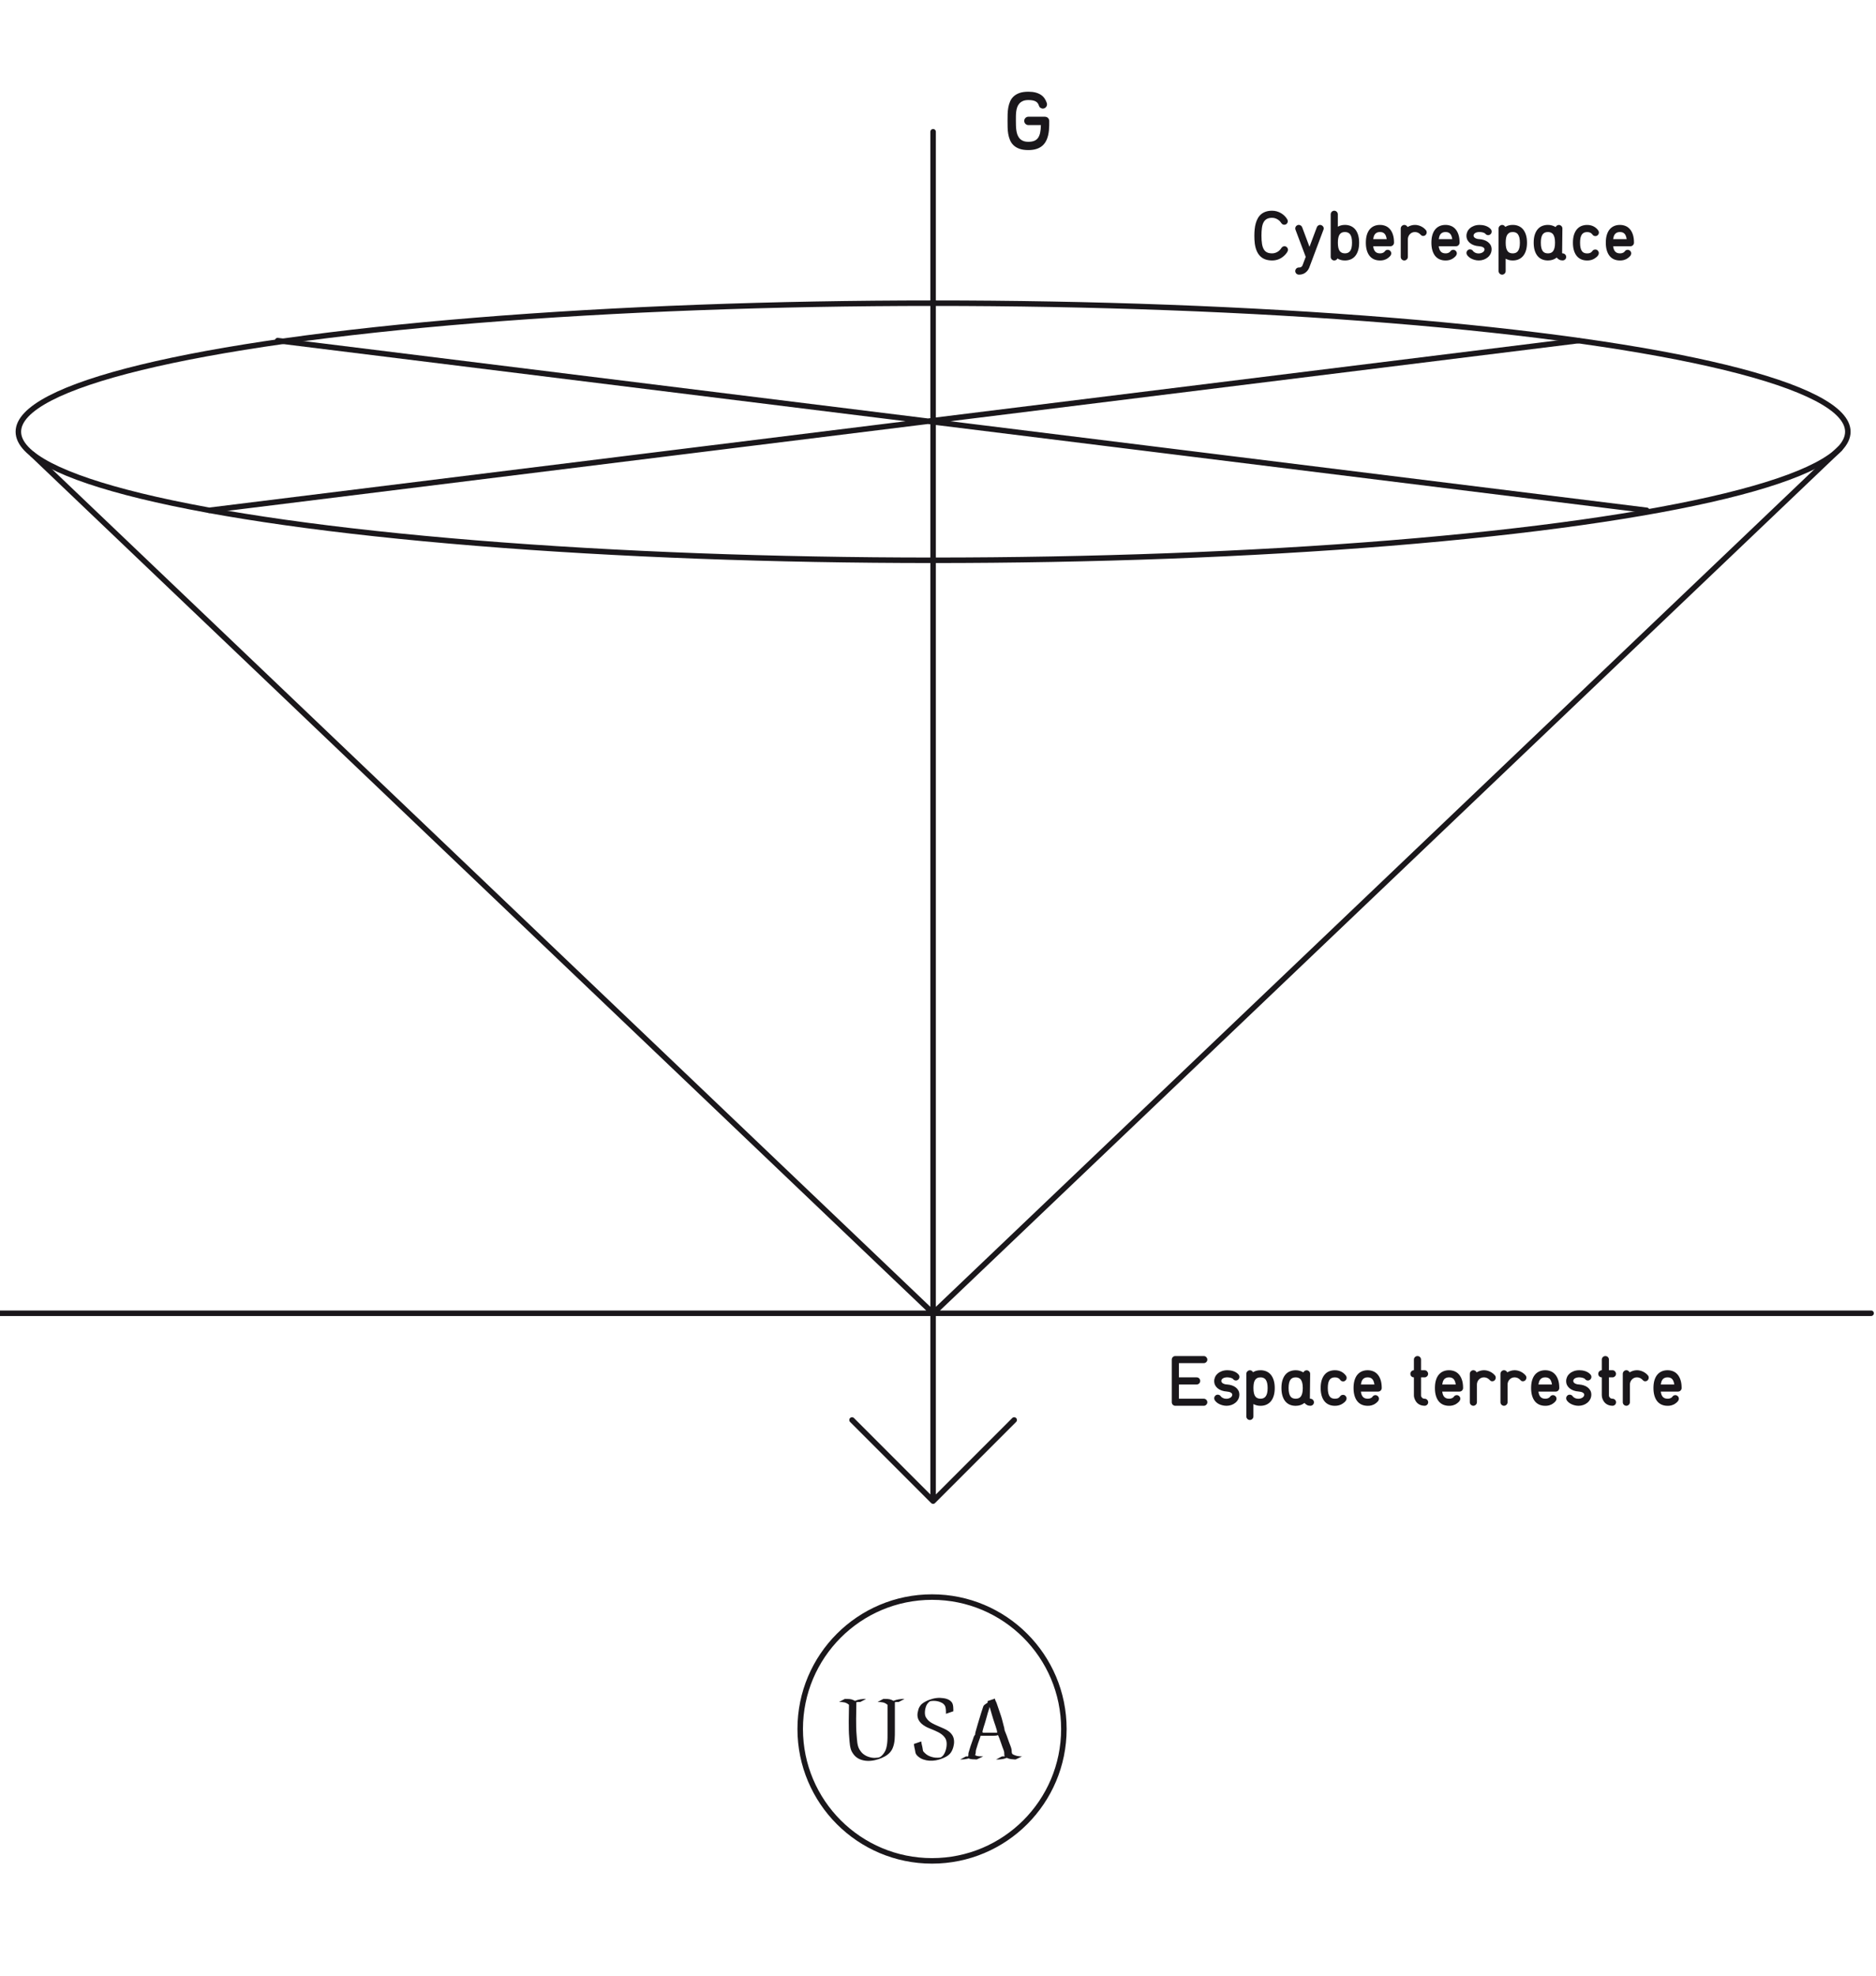 <svg id="Calque_1" xmlns="http://www.w3.org/2000/svg" width="255.5" height="268.973" viewBox="0 0 255.5 268.973"><path d="M174.518 33.76c.044-.068.101-.126.175-.172.073-.047.156-.071.249-.071.068 0 .133.016.192.045.061.03.112.067.152.112s.071.097.095.156.036.116.036.172c0 .062-.016.127-.046.194-.029.066-.066.133-.111.2-.046.067-.094.13-.147.189-.054.059-.101.112-.146.158-.479.477-1.048.714-1.711.714-.326 0-.622-.045-.891-.135-.268-.09-.501-.229-.7-.415-.198-.186-.363-.424-.492-.713-.129-.29-.221-.63-.277-1.021-.024-.183-.042-.367-.049-.55-.008-.184-.012-.368-.012-.55 0-.305.015-.6.045-.884.028-.284.08-.551.151-.802.07-.25.166-.48.285-.69.12-.209.269-.389.448-.539.179-.149.392-.265.637-.348.246-.083.53-.124.854-.124.227 0 .444.03.652.091.208.06.401.145.578.251.178.106.336.232.478.375.143.144.262.298.358.467.046.083.069.165.069.242 0 .072-.014.137-.042.196-.027.06-.063.111-.107.153-.043.043-.095.077-.152.098-.058.021-.115.033-.179.033-.09 0-.163-.017-.219-.051-.057-.034-.107-.079-.152-.133-.044-.055-.088-.113-.13-.173-.043-.061-.091-.119-.147-.175-.143-.127-.298-.228-.466-.301-.168-.073-.349-.109-.541-.109-.293 0-.534.051-.722.156-.188.104-.336.257-.445.462-.108.204-.184.456-.224.757-.04.302-.061.65-.061 1.045 0 .442.024.816.074 1.125.051.308.133.558.248.75.116.193.265.332.449.417s.412.128.68.128c.145 0 .279-.02.407-.061.126-.041.244-.093.351-.159s.203-.142.286-.231c.086-.086.161-.179.22-.279zm4.828-2.827c.013-.041.033-.079.061-.115.028-.036.061-.069.098-.1.038-.031.08-.056.128-.075.047-.02.1-.028.151-.028.056 0 .114.012.173.035.06.023.112.056.16.098s.088.093.119.152c.031.058.047.124.047.195 0 .053-.013.113-.037.178l-1.45 3.866-.489 1.302c-.06.146-.136.277-.229.394-.094.116-.197.215-.313.298-.116.083-.243.146-.382.188-.14.043-.284.065-.434.065h-.061c-.062 0-.125-.013-.186-.04s-.111-.061-.153-.103c-.041-.042-.076-.093-.103-.154s-.039-.122-.039-.184c0-.065.013-.127.037-.187.025-.059.06-.111.103-.156.044-.044.095-.081.154-.107.059-.026.121-.04.187-.04h.061c.127 0 .228-.033.303-.098.075-.065.124-.135.149-.21l.43-1.139-1.391-3.698c-.021-.053-.032-.111-.032-.173 0-.065.013-.128.039-.189.026-.061.062-.112.107-.156.046-.042.098-.078.156-.103.06-.025.12-.037.183-.037.109.003.204.037.284.1.081.064.137.136.168.217l.998 2.668.033-.08.97-2.584zm3.825-.318c.283 0 .543.049.78.15.236.101.443.249.613.449.171.201.304.453.398.756s.144.659.144 1.066c0 .414-.049.772-.146 1.075-.096.304-.229.555-.4.756-.172.2-.378.349-.614.446-.237.097-.496.145-.776.145-.202 0-.385-.023-.548-.068s-.319-.113-.468-.203c-.045.09-.106.158-.186.203s-.163.068-.253.068c-.065 0-.128-.013-.187-.04-.06-.026-.111-.061-.153-.105-.043-.044-.079-.095-.103-.154-.025-.059-.038-.121-.038-.187V29.17c0-.065.013-.127.038-.186.023-.059.058-.112.103-.156.043-.044.094-.08.153-.105.059-.024.121-.037.187-.037.068 0 .13.013.188.037.058.025.109.06.154.105.043.045.081.097.107.154.026.057.04.12.04.188v1.688c.144-.078.292-.138.448-.18.156-.041.328-.063.519-.063zm.695 1.269c-.075-.096-.173-.17-.293-.221-.119-.051-.253-.078-.402-.078-.339 0-.585.118-.735.354-.151.236-.226.602-.226 1.096 0 .268.021.493.061.676.04.184.101.333.182.448.082.114.182.199.301.251.119.053.259.08.418.08.149 0 .283-.025.402-.077.12-.052.223-.134.307-.248.085-.114.148-.262.191-.445.043-.185.065-.413.065-.686 0-.283-.023-.516-.068-.7-.047-.182-.113-.331-.203-.45zm4.747 2.318c.045-.062.099-.11.165-.145.067-.034.144-.051.228-.051.058 0 .115.013.174.037.059.025.109.059.153.103.045.044.081.094.107.151s.041.121.041.189c0 .065-.013.128-.037.188-.024.061-.058.117-.099.166-.04.05-.083.095-.131.135-.047.042-.086.076-.12.104-.112.089-.221.159-.325.208-.104.048-.203.085-.3.112-.097.027-.189.043-.278.049-.09.006-.172.01-.249.01-.302 0-.572-.054-.812-.161-.24-.107-.442-.264-.605-.469s-.287-.458-.375-.758c-.088-.3-.13-.645-.13-1.033 0-.401.045-.753.135-1.055.09-.301.219-.553.387-.755.168-.202.37-.354.606-.457s.501-.154.793-.154c.268 0 .518.047.751.14s.436.238.607.436c.174.197.311.449.41.755.1.307.149.669.149 1.089 0 .068-.015.131-.04.189-.026.057-.061.109-.104.153-.044.045-.095.081-.153.105-.06.024-.121.038-.187.038h-2.355c.019.151.049.288.095.41.045.122.104.223.177.306.073.083.163.146.271.189s.235.065.382.065c.103 0 .19-.009.266-.028.075-.018.137-.042.188-.07.052-.028.095-.058.131-.091s.064-.065.084-.1zm-1.357-2.322c-.071.1-.123.205-.157.317-.034.111-.061.232-.08.358h1.842c-.021-.137-.053-.264-.092-.384s-.093-.223-.163-.31c-.07-.088-.158-.155-.268-.204-.109-.048-.241-.072-.396-.072s-.29.026-.404.078c-.114.051-.206.123-.282.217zm4.445-.979c.094-.053.182-.096.264-.13.081-.034.164-.063.246-.086.081-.023.161-.041.242-.051.081-.011.167-.017.257-.017.146 0 .291.018.434.054.144.036.278.084.406.147.127.063.247.137.359.224.11.086.209.183.293.289.038.041.064.086.081.14.018.053.026.104.026.153 0 .065-.012.127-.037.187-.024.059-.058.112-.098.159-.041.046-.091.083-.15.11-.06.027-.12.04-.186.04-.087 0-.151-.012-.191-.035-.04-.022-.081-.054-.12-.093-.038-.039-.085-.084-.141-.138-.057-.053-.145-.112-.267-.177-.143-.059-.279-.088-.41-.088-.155 0-.294.029-.414.088-.121.059-.221.136-.304.231-.083.095-.146.2-.186.315-.042.116-.062.227-.062.337v2.415c0 .065-.015.128-.04.187-.026.059-.062.11-.108.154-.046.042-.097.079-.153.105-.058.026-.119.04-.188.04-.065 0-.128-.013-.187-.04-.06-.026-.11-.062-.154-.105-.043-.044-.078-.095-.103-.154-.025-.059-.037-.122-.037-.187v-3.871c0-.062.012-.123.037-.183.024-.06.059-.11.103-.153s.095-.08.154-.108c.059-.028.121-.042.187-.042.093 0 .18.025.261.077.081.049.144.118.186.206zm5.841 3.301c.044-.062.098-.11.164-.145.067-.034.145-.051.228-.051.059 0 .116.013.175.037.058.025.108.059.153.103.044.044.081.094.107.151s.041.121.041.189c0 .065-.014.128-.037.188-.025.061-.058.117-.099.166-.041.05-.084.095-.13.135-.048.042-.088.076-.122.104-.111.089-.221.159-.324.208-.104.048-.204.085-.301.112-.096.027-.189.043-.278.049-.09.006-.171.01-.248.01-.302 0-.572-.054-.812-.161-.24-.107-.442-.264-.605-.469s-.287-.458-.375-.758c-.088-.3-.131-.645-.131-1.033 0-.401.046-.753.135-1.055.091-.301.219-.553.387-.755.169-.202.371-.354.607-.457s.501-.154.793-.154c.268 0 .517.047.75.14s.436.238.608.436c.173.197.311.449.41.755.1.307.149.669.149 1.089 0 .068-.015.131-.041.189-.026.057-.061.109-.104.153-.045.045-.095.081-.154.105-.059.024-.121.038-.187.038h-2.355c.019.151.05.288.095.41s.104.223.178.306c.072.083.163.146.271.189.106.043.234.065.381.065.104 0 .191-.009.267-.028.075-.018.137-.042.188-.07s.095-.058.13-.091c.035-.03.065-.065.086-.1zm-1.356-2.322c-.073.1-.125.205-.159.317-.034.111-.061.232-.08.358h1.842c-.021-.137-.052-.264-.091-.384-.04-.12-.094-.223-.163-.31-.07-.088-.159-.155-.268-.204-.109-.048-.242-.072-.396-.072-.155 0-.291.026-.405.078-.114.051-.206.123-.28.217zm6.87-.658c.068.093.103.189.103.289 0 .068-.013.133-.035.193-.023.061-.058.114-.103.159-.046.044-.097.081-.154.107s-.118.04-.184.04c-.155 0-.283-.061-.382-.182-.034-.044-.085-.083-.152-.115-.066-.033-.14-.058-.218-.077-.08-.019-.159-.032-.24-.04-.081-.008-.153-.012-.219-.012-.131.003-.246.019-.344.047-.098.028-.18.065-.245.112s-.114.099-.146.156c-.03.057-.046.116-.046.175 0 .062.019.123.058.182.038.06.095.11.166.151.071.042.155.077.252.103s.203.041.321.044c.224.017.438.057.64.124.202.066.378.158.528.276.15.117.271.256.359.419.088.163.134.348.134.553 0 .224-.048.43-.141.617-.093.188-.22.35-.382.485-.16.135-.346.24-.555.315-.209.075-.431.112-.664.112-.209 0-.414-.029-.614-.088-.202-.058-.383-.138-.541-.236-.157-.098-.283-.209-.381-.333-.099-.124-.147-.248-.147-.373 0-.062.014-.122.037-.18.025-.058.058-.109.099-.153.041-.045.09-.082.149-.107.06-.026.123-.04.191-.04.081 0 .156.017.23.051.073.034.134.087.18.159.01.018.031.045.067.082.036.036.087.074.152.115.065.041.143.076.234.105.092.03.199.044.32.044.115 0 .22-.016.317-.047.098-.031.184-.071.255-.121.072-.049.128-.108.168-.175.041-.067.061-.136.061-.208 0-.113-.066-.209-.198-.29-.133-.081-.319-.129-.562-.145-.251-.016-.481-.061-.69-.138-.209-.076-.388-.176-.54-.298-.15-.122-.267-.268-.35-.434-.081-.167-.122-.35-.122-.552 0-.19.041-.374.121-.551.08-.176.198-.334.354-.471.155-.137.343-.247.565-.329.223-.083.477-.124.759-.124.103 0 .22.008.352.023.132.015.269.045.409.088.14.043.276.104.41.183.137.079.258.182.364.31zm2.975-.607c.282 0 .545.049.783.15.239.101.443.25.614.452.169.202.302.454.396.756.095.302.144.656.144 1.063 0 .382-.044.724-.131 1.024-.087.3-.214.553-.378.758-.165.206-.369.363-.609.474-.242.11-.515.166-.818.166-.192 0-.365-.02-.516-.061s-.302-.1-.454-.177v1.688c0 .068-.014.131-.04.188-.026.058-.062.109-.107.152-.046.042-.097.078-.154.103-.057.025-.118.037-.183.037-.062 0-.125-.013-.186-.04-.06-.026-.112-.061-.153-.103s-.076-.093-.103-.154c-.025-.061-.039-.122-.039-.184V31.1c0-.059.014-.118.038-.178.023-.06.058-.11.103-.153.044-.043.093-.08.149-.108.058-.027.121-.042.19-.042.099 0 .183.021.247.065.065.043.129.11.191.2.277-.178.615-.269 1.016-.269zm.696 1.269c-.079-.1-.176-.174-.293-.223-.118-.05-.252-.075-.402-.075-.192 0-.351.036-.476.108-.125.072-.224.171-.297.299-.074.126-.123.28-.15.456-.028.177-.043.374-.043.588 0 .286.021.522.067.709.046.188.111.335.195.446.085.11.188.188.309.233.12.045.252.067.395.067.141 0 .27-.023.389-.07.119-.047.222-.127.308-.24.087-.114.152-.262.199-.446.048-.184.071-.416.071-.7 0-.252-.022-.476-.065-.672-.046-.195-.114-.355-.207-.48zm4.091-1.269c.202 0 .385.025.551.075.166.05.333.121.498.215.044-.087.104-.156.183-.208.079-.051.166-.077.259-.077.065 0 .126.014.184.04.058.026.109.061.154.105.044.043.081.094.105.153.025.059.037.121.037.187l-.037 3.321c0 .031.01.049.028.056.018.006.031.009.037.009h.005c.068 0 .131.014.188.04s.108.062.152.107c.045.046.082.097.106.154.024.057.038.119.038.183 0 .069-.015.132-.041.191s-.062.11-.107.152c-.046.041-.097.074-.155.098-.059.022-.121.035-.187.035h-.009c-.172 0-.322-.036-.451-.107-.129-.072-.246-.167-.352-.285-.155.134-.334.233-.536.299s-.42.098-.653.098c-.299 0-.567-.052-.807-.156-.24-.104-.443-.258-.609-.461-.167-.204-.294-.456-.385-.758-.09-.302-.135-.649-.135-1.044 0-.42.048-.781.146-1.084.099-.303.233-.554.404-.752.171-.199.376-.347.613-.442.24-.096.498-.144.776-.144zm.7 1.269c-.078-.096-.177-.17-.292-.221-.117-.051-.252-.078-.407-.078-.336 0-.582.117-.736.352-.155.235-.229.601-.229 1.099 0 .286.022.522.069.709.047.188.112.335.196.446.083.11.185.188.305.233.12.045.251.067.396.067.143 0 .273-.022.393-.067.119-.046.222-.124.307-.236.084-.113.149-.26.196-.446.046-.185.069-.42.069-.707 0-.289-.024-.525-.072-.709-.052-.183-.114-.329-.195-.442zm5.355 2.286c.043-.068.099-.119.169-.153.07-.035.151-.051.241-.051.056 0 .112.011.169.035.058.023.11.058.153.103.043.046.077.097.104.154s.041.12.041.188c0 .1-.027.193-.08.281s-.119.166-.198.238c-.08.071-.16.134-.244.187-.085.052-.156.095-.216.126-.248.121-.533.182-.853.182-.299 0-.567-.052-.808-.156-.24-.104-.443-.257-.609-.462-.167-.204-.294-.456-.385-.757-.089-.302-.135-.65-.135-1.045 0-.42.049-.781.146-1.084s.233-.554.404-.752c.171-.199.375-.347.612-.442.238-.095.496-.142.773-.142.333 0 .628.068.886.203.259.135.47.321.635.557.056.083.084.174.084.271 0 .072-.014.137-.042.196-.028.059-.063.11-.107.154-.044.042-.095.078-.152.103s-.113.037-.17.037c-.177 0-.315-.073-.415-.219-.064-.096-.156-.176-.274-.238-.119-.062-.267-.093-.443-.093-.336 0-.582.117-.735.352-.156.235-.23.601-.23 1.099 0 .286.022.522.07.709.046.188.111.336.195.446.083.11.185.188.305.233.12.045.252.067.396.067.149 0 .281-.021.396-.063.114-.045.219-.133.317-.264zm4.422.032c.043-.062.097-.11.165-.145.066-.034.143-.051.226-.051.06 0 .116.013.175.037.058.025.109.059.153.103.045.044.082.094.107.151.026.058.041.121.041.189 0 .065-.013.128-.037.188-.024.061-.058.117-.098.166-.041.05-.084.095-.131.135-.048.042-.087.076-.121.104-.112.089-.221.159-.325.208-.104.048-.204.085-.3.112-.097.027-.19.043-.278.049-.09.006-.171.01-.249.01-.302 0-.572-.054-.812-.161s-.441-.264-.605-.469c-.163-.205-.287-.458-.375-.758-.088-.3-.131-.645-.131-1.033 0-.401.046-.753.136-1.055.09-.301.218-.553.387-.755.168-.202.37-.354.606-.457s.501-.154.793-.154c.268 0 .518.047.75.14.233.093.436.238.609.436.173.197.31.449.409.755.1.307.149.669.149 1.089 0 .068-.014.131-.04.189-.026.057-.061.109-.104.153-.044.045-.095.081-.154.105-.059.024-.121.038-.187.038h-2.355c.019.151.05.288.095.41s.104.223.178.306c.073.083.163.146.271.189s.234.065.382.065c.103 0 .19-.009.266-.028.075-.018.137-.042.188-.07s.095-.058.131-.091c.033-.03.062-.065.085-.1zm-1.357-2.322c-.072.1-.125.205-.159.317-.034.111-.061.232-.08.358h1.842c-.021-.137-.052-.264-.091-.384s-.093-.223-.163-.31c-.07-.088-.158-.155-.268-.204-.109-.048-.241-.072-.396-.072-.154 0-.29.026-.404.078s-.207.123-.281.217zM163.947 184.599c.065 0 .128.012.187.037.059.024.11.06.153.104.043.046.078.097.104.154.025.057.04.12.04.188 0 .062-.013.122-.037.183-.024.06-.059.11-.103.153s-.097.079-.157.105c-.06.025-.122.039-.188.039h-3.386v1.937h2.421c.058 0 .117.012.177.032.06.021.11.055.154.098.042.044.079.096.107.154.027.06.042.126.042.2 0 .072-.015.138-.042.199-.028.061-.064.111-.107.152-.045.042-.095.076-.154.099-.059.023-.118.034-.177.034h-2.421v1.938h3.386c.062 0 .122.012.183.037.061.024.114.059.157.103.043.043.078.095.104.153.025.059.04.121.04.187s-.015.127-.04.187c-.026.059-.061.11-.104.153s-.095.079-.153.105c-.059.025-.121.039-.187.039h-3.876c-.065 0-.128-.014-.187-.039-.06-.026-.11-.062-.154-.105-.042-.044-.077-.095-.103-.153-.024-.06-.037-.121-.037-.187v-5.803c0-.065.013-.128.037-.187.025-.059.06-.111.103-.156.044-.044.095-.08.154-.104.059-.025.121-.037.187-.037h3.877v.001zm4.754 2.536c.068.094.103.19.103.289 0 .069-.013.134-.036.194s-.058.113-.103.158-.097.081-.154.107c-.057.026-.118.04-.183.04-.155 0-.282-.061-.382-.183-.034-.044-.085-.082-.152-.115-.066-.032-.14-.058-.219-.076-.079-.02-.158-.032-.239-.041-.081-.008-.154-.012-.22-.012-.131.004-.245.019-.344.048-.098.028-.179.064-.244.112-.065.046-.114.099-.145.156-.031.057-.048.115-.048.175 0 .062.019.122.058.182s.095.11.166.151.155.076.252.103.204.041.322.045c.224.016.437.057.639.123.202.067.378.159.528.275.151.117.271.257.359.42s.134.349.134.553c0 .223-.047.43-.14.617-.094.188-.221.35-.382.485s-.346.24-.555.314c-.21.075-.431.113-.664.113-.209 0-.415-.03-.615-.089-.202-.06-.383-.138-.539-.235-.159-.099-.285-.209-.383-.334-.098-.124-.146-.248-.146-.373 0-.062.013-.122.037-.181.025-.058.058-.108.099-.152.04-.046.09-.082.149-.108.06-.025.122-.04.19-.04.081 0 .157.018.23.052s.134.086.181.158c.009.019.031.046.066.082.036.035.087.073.152.115.065.04.144.075.235.104s.198.044.32.044c.114 0 .22-.015.317-.046.099-.031.183-.072.255-.121.072-.05.127-.108.168-.176.041-.066.061-.136.061-.208 0-.112-.067-.208-.199-.288-.133-.081-.318-.129-.561-.146-.252-.016-.481-.062-.69-.138s-.389-.176-.54-.299-.268-.268-.35-.434c-.081-.166-.122-.35-.122-.553 0-.188.041-.373.121-.55s.198-.334.354-.471c.154-.137.343-.247.565-.329.222-.082.476-.124.758-.124.104 0 .22.008.352.023.133.015.27.045.409.088.141.044.277.105.411.183.138.083.258.186.364.313zm2.976-.605c.282 0 .544.049.783.149.238.101.443.25.613.452.169.202.302.454.396.756s.143.656.143 1.063c0 .382-.043.724-.13 1.024-.088.3-.214.552-.378.758-.165.205-.369.363-.61.474s-.514.165-.817.165c-.192 0-.365-.02-.516-.061-.151-.04-.302-.1-.454-.177v1.688c0 .068-.015.131-.041.188-.026.058-.062.109-.107.152-.045.042-.096.077-.153.103-.058.024-.118.037-.184.037-.062 0-.124-.014-.185-.04-.06-.026-.112-.061-.153-.103-.042-.042-.076-.093-.103-.153s-.039-.122-.039-.184v-5.808c0-.06.013-.118.038-.178.023-.061.058-.11.103-.153.043-.044.093-.08.149-.108.057-.027.121-.042.189-.042.1 0 .183.021.248.065s.129.11.191.2c.276-.177.615-.267 1.017-.267zm.695 1.268c-.079-.1-.177-.175-.294-.225-.118-.049-.252-.074-.401-.074-.192 0-.352.036-.477.107-.125.072-.223.172-.297.298-.073.128-.122.281-.15.458-.027.176-.042.373-.042.587 0 .286.021.522.067.709.045.188.11.336.195.446s.188.188.309.233c.119.045.251.068.395.068.14 0 .27-.023.389-.07.119-.048.222-.127.308-.241.086-.113.152-.261.199-.445s.07-.417.07-.7c0-.251-.021-.476-.065-.671-.045-.196-.113-.355-.206-.48zm4.091-1.268c.202 0 .386.025.552.075s.333.121.498.215c.043-.087.104-.156.183-.208.078-.052.166-.077.26-.077.064 0 .125.014.183.04s.108.061.153.104.081.095.106.154c.024.059.037.121.037.187l-.037 3.321c0 .03.009.049.027.055.019.007.031.011.037.011h.005c.068 0 .131.013.188.039s.108.062.153.107c.045.046.081.097.106.154.024.058.037.118.037.184 0 .068-.014.132-.04.19-.026.06-.062.11-.107.152-.046.041-.097.074-.156.098-.059.022-.121.035-.187.035h-.009c-.171 0-.322-.036-.451-.108-.129-.071-.245-.166-.352-.284-.154.134-.334.233-.536.299s-.419.098-.652.098c-.299 0-.568-.052-.808-.156-.239-.104-.443-.258-.609-.461-.167-.204-.294-.457-.384-.759-.09-.301-.136-.648-.136-1.044 0-.42.049-.781.146-1.084.099-.304.233-.554.404-.753.172-.199.376-.347.614-.441.24-.096.498-.143.775-.143zm.699 1.268c-.077-.097-.176-.171-.292-.222s-.252-.077-.407-.077c-.336 0-.582.117-.735.353-.155.234-.23.601-.23 1.098 0 .286.023.522.07.709.047.188.111.336.195.446s.186.188.305.233c.12.045.252.068.396.068.143 0 .273-.023.394-.068.119-.046.222-.123.306-.235s.149-.261.196-.446c.046-.185.07-.42.07-.707 0-.289-.025-.525-.073-.709-.05-.184-.114-.331-.195-.443zm5.356 2.285c.043-.068.1-.119.169-.153.07-.035.15-.051.241-.051.056 0 .112.012.17.035.058.022.108.058.152.103.042.045.077.096.104.153.026.057.041.12.041.188 0 .1-.026.192-.079.28-.054.088-.12.167-.199.238-.08.071-.16.134-.245.187-.085.052-.154.094-.215.125-.248.121-.534.183-.854.183-.298 0-.568-.052-.808-.156-.239-.104-.443-.258-.609-.462-.166-.203-.294-.455-.384-.758-.09-.302-.136-.649-.136-1.044 0-.42.049-.781.147-1.085.098-.303.232-.553.404-.752.171-.199.375-.347.613-.441.237-.095.496-.143.772-.143.333 0 .628.067.887.203.258.135.469.321.634.558.056.083.083.174.083.271 0 .071-.015.137-.042.195-.027.06-.063.11-.107.154-.044.043-.095.077-.152.103-.057.024-.114.037-.169.037-.178 0-.314-.073-.414-.219-.065-.097-.157-.176-.276-.238s-.266-.093-.443-.093c-.336 0-.58.117-.736.352-.153.235-.229.602-.229 1.099 0 .286.023.522.07.709.047.188.112.335.195.446.084.11.185.188.306.233.12.045.251.067.395.067.15 0 .282-.021.396-.062.113-.042.221-.131.318-.262zm4.421.033c.044-.062.098-.11.165-.145.066-.035.143-.052.227-.052.06 0 .116.014.175.037.058.025.108.06.153.103.044.045.081.095.107.151.026.058.04.121.04.189 0 .065-.012.128-.037.188-.024.061-.058.116-.098.165-.04.05-.084.095-.131.136s-.087.075-.121.103c-.112.09-.221.159-.325.208-.104.048-.203.085-.3.112s-.189.043-.278.05c-.09.006-.171.009-.249.009-.302 0-.572-.054-.812-.161-.239-.106-.441-.263-.604-.469-.163-.205-.288-.457-.375-.758-.088-.3-.131-.645-.131-1.033 0-.401.045-.752.136-1.054.09-.302.218-.554.386-.756.169-.202.371-.354.607-.456.236-.104.501-.154.793-.154.268 0 .518.047.75.14.233.094.436.239.609.437.173.197.31.449.409.756.099.306.148.669.148 1.089 0 .068-.014.132-.04.188-.026.058-.061.109-.104.153-.043.045-.095.081-.153.105-.06.024-.122.038-.187.038h-2.356c.02.151.05.288.096.41s.104.224.178.306c.073.083.163.146.271.188.107.043.234.065.382.065.103 0 .191-.01.266-.027.074-.019.137-.042.188-.07s.095-.059.131-.091c.034-.031.062-.065.084-.1zm-1.357-2.323c-.071.1-.124.205-.158.317-.034.11-.061.231-.08.358h1.842c-.021-.137-.052-.266-.091-.385s-.093-.223-.163-.311c-.07-.087-.158-.154-.268-.203-.109-.048-.241-.072-.396-.072s-.291.025-.405.077c-.114.053-.207.125-.281.219zm6.983-2.715c0-.068.012-.132.038-.189.026-.057.062-.107.106-.15.043-.043.095-.078.153-.103.059-.025.122-.037.19-.037s.133.012.193.037c.06.024.111.06.153.104.042.046.076.097.101.154.025.057.037.118.037.184v1.45h.481c.068 0 .132.014.191.04.059.026.108.062.15.107.042.046.076.097.103.156.026.059.04.119.04.183 0 .071-.014.136-.04.192-.026.058-.061.109-.104.152-.044.042-.095.077-.151.103-.058.024-.12.037-.188.037h-.481v2.416c0 .06.002.104.006.133.003.03.008.052.017.065.008.015.015.025.025.035.01.01.02.021.032.037.028.041.049.07.061.089.012.018.026.034.044.047s.041.023.069.032c.027.011.073.025.135.048.013.003.045.005.099.005.062 0 .12.011.179.034.058.023.108.057.153.101.044.044.083.095.11.154.028.058.042.122.042.19s-.014.132-.04.191c-.026.059-.061.109-.104.151-.043.041-.095.075-.152.1s-.118.038-.184.038c-.348 0-.647-.095-.899-.282s-.432-.48-.537-.879c-.019-.093-.027-.189-.027-.289V187.5c-.138 0-.252-.046-.344-.138-.093-.092-.137-.208-.137-.348 0-.062.012-.123.037-.183.024-.06.059-.11.103-.154.043-.043.095-.079.153-.107.06-.027.122-.042.188-.042v-1.45zm5.453 5.038c.044-.062.099-.11.165-.145.067-.035.144-.052.228-.052.059 0 .115.014.174.037.058.025.108.06.154.103.043.045.08.095.106.151.027.058.041.121.041.189 0 .065-.013.128-.037.188-.025.061-.058.116-.099.165-.04.05-.084.095-.13.136-.047.041-.088.075-.122.103-.111.09-.221.159-.324.208-.104.048-.204.085-.301.112-.096.027-.189.043-.278.05-.089.006-.171.009-.248.009-.302 0-.572-.054-.812-.161-.239-.106-.441-.263-.604-.469-.163-.205-.288-.457-.375-.758-.088-.3-.13-.645-.13-1.033 0-.401.045-.752.135-1.054s.219-.554.387-.756c.169-.202.371-.354.607-.456.236-.104.5-.154.793-.154.267 0 .517.047.75.14.233.094.436.239.608.437s.31.449.409.756c.1.306.149.669.149 1.089 0 .068-.015.132-.041.188-.026.058-.061.109-.104.153-.044.045-.095.081-.154.105-.059.024-.121.038-.187.038h-2.355c.019.151.05.288.095.41.046.122.104.224.178.306.073.083.163.146.271.188.107.043.235.065.382.065.103 0 .191-.01.266-.027.075-.019.138-.042.188-.07.051-.028.095-.059.131-.091.034-.031.061-.065.084-.1zm-1.358-2.323c-.071.1-.124.205-.158.317-.034.11-.061.231-.079.358h1.842c-.021-.137-.053-.266-.091-.385-.04-.119-.094-.223-.164-.311-.069-.087-.158-.154-.267-.203-.11-.048-.242-.072-.396-.072-.156 0-.291.025-.405.077-.114.053-.207.125-.282.219zm4.445-.979c.094-.053.181-.096.264-.13.081-.034.164-.063.245-.087.081-.022.162-.04.242-.051.082-.01.167-.017.257-.017.146 0 .291.018.434.054.144.036.278.084.406.147.128.062.248.137.359.224.111.086.21.183.294.288.037.041.063.087.08.141.019.053.027.104.027.153 0 .065-.013.128-.038.187-.024.06-.058.112-.098.159-.04.046-.09.082-.149.109s-.121.039-.187.039c-.087 0-.15-.011-.191-.034-.04-.023-.081-.054-.118-.094-.039-.039-.085-.084-.143-.138-.057-.053-.145-.111-.266-.177-.144-.06-.28-.089-.411-.089-.155 0-.294.029-.413.089-.121.059-.221.136-.304.23s-.146.2-.187.315c-.042.115-.062.227-.062.335v2.417c0 .065-.014.127-.04.187-.026.059-.062.11-.107.153s-.097.079-.153.105c-.058.025-.12.039-.188.039-.065 0-.128-.014-.187-.039-.059-.026-.11-.062-.153-.105s-.078-.095-.103-.153c-.024-.06-.037-.121-.037-.187v-3.871c0-.062.013-.123.037-.183s.059-.11.103-.154c.044-.043.095-.079.153-.107.059-.027.121-.042.187-.042.093 0 .181.026.261.077.081.054.143.123.186.21zm4.175 0c.094-.053.181-.096.264-.13.081-.034.164-.063.245-.087.081-.022.162-.04.243-.051.08-.01.166-.017.256-.017.146 0 .291.018.434.054.144.036.278.084.406.147.128.062.248.137.359.224.111.086.21.183.294.288.037.041.063.087.081.141.018.053.026.104.026.153 0 .065-.013.128-.038.187-.024.06-.058.112-.098.159-.04.046-.09.082-.149.109s-.121.039-.187.039c-.087 0-.15-.011-.191-.034-.04-.023-.08-.054-.119-.094-.037-.039-.085-.084-.142-.138-.056-.053-.145-.111-.266-.177-.144-.06-.28-.089-.411-.089-.155 0-.294.029-.413.089-.121.059-.221.136-.304.23s-.146.2-.187.315c-.042.115-.062.227-.062.335v2.417c0 .065-.014.127-.04.187-.026.059-.062.11-.107.153-.046.043-.096.079-.153.105-.058.025-.12.039-.188.039-.065 0-.128-.014-.187-.039-.059-.026-.11-.062-.153-.105s-.078-.095-.103-.153c-.024-.06-.038-.121-.038-.187v-3.871c0-.062.014-.123.038-.183s.059-.11.103-.154c.044-.043.095-.079.153-.107.059-.027.121-.042.187-.042.093 0 .181.026.261.077.081.054.143.123.186.21zm5.841 3.302c.043-.062.098-.11.165-.145.066-.035.143-.052.227-.052.059 0 .116.014.174.037.058.025.109.06.154.103.044.045.081.095.107.151.026.058.04.121.04.189 0 .065-.013.128-.037.188s-.058.116-.098.165c-.041.05-.084.095-.131.136s-.087.075-.121.103c-.112.09-.221.159-.325.208-.104.048-.204.085-.3.112-.097.027-.19.043-.278.05-.089.006-.171.009-.249.009-.302 0-.572-.054-.812-.161-.239-.106-.441-.263-.605-.469-.163-.205-.287-.457-.374-.758-.089-.3-.131-.645-.131-1.033 0-.401.045-.752.136-1.054.09-.302.218-.554.386-.756.169-.202.371-.354.607-.456.236-.104.501-.154.793-.154.268 0 .517.047.75.14.233.094.436.239.608.437s.31.449.409.756c.1.306.149.669.149 1.089 0 .068-.014.132-.04.188-.026.058-.061.109-.104.153-.044.045-.095.081-.154.105-.059.024-.121.038-.187.038h-2.355c.019.151.05.288.095.41s.104.224.178.306c.073.083.163.146.271.188.107.043.234.065.382.065.103 0 .19-.01.266-.027.074-.019.137-.042.188-.07.05-.028.095-.059.13-.091.035-.031.064-.065.086-.1zm-1.357-2.323c-.071.1-.125.205-.159.317-.034.11-.061.231-.079.358h1.842c-.021-.137-.052-.266-.091-.385-.04-.119-.094-.223-.163-.311-.07-.087-.159-.154-.268-.203-.109-.048-.242-.072-.396-.072-.155 0-.291.025-.404.077-.115.053-.209.125-.282.219zm6.871-.658c.068.094.103.19.103.289 0 .069-.013.134-.036.194s-.058.113-.103.158-.097.081-.154.107c-.057.026-.118.04-.183.04-.155 0-.282-.061-.382-.183-.034-.044-.085-.082-.152-.115-.066-.032-.14-.058-.219-.076-.079-.02-.158-.032-.239-.041-.081-.008-.154-.012-.22-.012-.131.004-.245.019-.344.048-.098.028-.179.064-.244.112-.064.046-.114.099-.145.156-.031.057-.048.115-.048.175 0 .062.019.122.058.182s.095.11.166.151.155.076.252.103.204.041.322.045c.224.016.437.057.639.123.202.067.378.159.528.275.151.117.271.257.359.42s.134.349.134.553c0 .223-.047.43-.14.617-.094.188-.221.35-.382.485s-.346.24-.555.314c-.21.075-.431.113-.664.113-.209 0-.415-.03-.615-.089-.202-.06-.383-.138-.539-.235-.159-.099-.285-.209-.383-.334-.098-.124-.146-.248-.146-.373 0-.062.013-.122.037-.181.025-.058.058-.108.099-.152.04-.046.089-.082.149-.108.06-.025.122-.04.19-.04.081 0 .157.018.23.052s.134.086.181.158c.009.019.031.046.066.082.036.035.087.073.152.115.065.04.144.075.235.104s.198.044.32.044c.114 0 .22-.015.317-.046.099-.031.183-.072.255-.121.072-.05.127-.108.168-.176.041-.066.061-.136.061-.208 0-.112-.067-.208-.199-.288-.132-.081-.318-.129-.562-.146-.251-.016-.481-.062-.689-.138-.209-.076-.389-.176-.54-.299s-.268-.268-.35-.434c-.081-.166-.122-.35-.122-.553 0-.188.041-.373.121-.55s.198-.334.354-.471c.154-.137.343-.247.565-.329.222-.082.476-.124.758-.124.104 0 .22.008.352.023.133.015.27.045.409.088.141.044.277.105.411.183.137.083.257.186.364.313zm1.52-2.057c0-.068.013-.132.039-.189.026-.057.062-.107.105-.15s.095-.078.154-.103c.059-.025.122-.037.19-.037s.133.012.193.037c.06.024.111.06.153.104.041.046.076.097.101.154.024.057.037.118.037.184v1.45h.481c.068 0 .132.014.191.04.059.026.108.062.15.107.041.046.076.097.103.156.026.059.04.119.04.183 0 .071-.014.136-.04.192-.026.058-.061.109-.104.152-.044.042-.095.077-.151.103-.058.024-.12.037-.188.037h-.481v2.416c0 .06.002.104.006.133.003.03.008.052.016.065.008.015.017.025.026.035.009.01.02.021.032.037.028.041.049.07.061.089.012.018.026.034.044.047s.04.023.068.032c.028.011.073.025.136.048.012.003.045.005.098.005.062 0 .121.011.179.034.059.023.108.057.154.101.044.044.082.095.11.154.027.058.042.122.042.19s-.015.132-.041.191c-.026.059-.061.109-.104.151-.044.041-.096.075-.152.1-.058.024-.118.038-.184.038-.349 0-.647-.095-.9-.282-.252-.188-.431-.48-.537-.879-.018-.093-.027-.189-.027-.289V187.5c-.137 0-.251-.046-.344-.138-.092-.092-.137-.208-.137-.348 0-.062.013-.123.037-.183.025-.06.06-.11.103-.154.044-.043.095-.079.154-.107.059-.027.121-.042.187-.042v-1.45zm3.787 1.736c.094-.053.181-.096.263-.13.083-.034.165-.063.246-.087.081-.022.162-.04.242-.051.082-.01.167-.017.257-.017.146 0 .291.018.434.054.144.036.279.084.406.147.127.062.248.137.359.224.111.086.211.183.294.288.037.041.063.087.08.141.019.053.026.104.026.153 0 .065-.012.128-.037.187-.024.06-.058.112-.098.159-.04.046-.09.082-.149.109s-.121.039-.187.039c-.087 0-.15-.011-.191-.034-.04-.023-.081-.054-.119-.094-.038-.039-.084-.084-.142-.138-.057-.053-.145-.111-.267-.177-.143-.06-.279-.089-.41-.089-.155 0-.294.029-.413.089-.121.059-.221.136-.304.23s-.145.2-.187.315c-.041.115-.062.227-.062.335v2.417c0 .065-.014.127-.04.187-.026.059-.062.11-.107.153s-.097.079-.154.105c-.057.025-.119.039-.188.039-.065 0-.128-.014-.186-.039-.06-.026-.111-.062-.154-.105s-.078-.095-.103-.153c-.024-.06-.037-.121-.037-.187v-3.871c0-.062.013-.123.037-.183s.059-.11.103-.154c.044-.043.095-.079.154-.107.058-.027.12-.042.186-.042.093 0 .181.026.261.077.082.054.144.123.187.21zm5.841 3.302c.043-.062.098-.11.164-.145.067-.035.144-.052.228-.052.059 0 .116.014.174.037.059.025.109.06.154.103.044.045.081.095.107.151.026.058.04.121.04.189 0 .065-.013.128-.037.188-.025.061-.058.116-.098.165-.041.05-.084.095-.131.136s-.087.075-.121.103c-.112.09-.221.159-.325.208-.104.048-.204.085-.3.112-.097.027-.189.043-.278.05-.089.006-.172.009-.249.009-.302 0-.572-.054-.812-.161-.24-.106-.441-.263-.605-.469-.163-.205-.287-.457-.374-.758-.088-.3-.131-.645-.131-1.033 0-.401.045-.752.135-1.054.091-.302.22-.554.388-.756s.37-.354.606-.456c.236-.104.501-.154.793-.154.268 0 .518.047.751.14.233.094.436.239.607.437.173.197.31.449.409.756.1.306.149.669.149 1.089 0 .068-.014.132-.04.188-.026.058-.062.109-.104.153-.044.045-.095.081-.154.105-.059.024-.12.038-.186.038h-2.355c.018.151.049.288.094.41.046.122.105.224.178.306.074.083.164.146.271.188.107.043.235.065.381.065.104 0 .191-.01.267-.027.074-.019.137-.042.188-.07s.095-.059.131-.091c.035-.031.063-.065.085-.1zm-1.358-2.323c-.071.1-.124.205-.158.317-.034.11-.061.231-.08.358h1.842c-.021-.137-.052-.266-.092-.385-.039-.119-.092-.223-.163-.311-.069-.087-.157-.154-.268-.203-.108-.048-.241-.072-.396-.072-.154 0-.29.025-.404.077-.114.053-.206.125-.281.219zM120.314 231.268c.191 0 .384.004.576.014.191.011.377.054.559.134.033.015.071.033.112.053.042.021.081.043.119.066.245-.099.493-.168.745-.207s.51-.06.774-.06c-.132.072-.265.143-.399.212-.134.07-.266.14-.397.206h-.247c-.08 0-.163.006-.245.017 0 .004-.004.01-.012.017l-.017.012-.006.006v3.818c0 .202-.001.41-.003.618-.001.209-.011.416-.029.625-.017.206-.047.412-.092.615s-.11.401-.192.593c-.071.162-.159.309-.263.438-.103.13-.218.247-.344.353-.125.105-.262.2-.409.283-.146.082-.299.157-.458.226-.29.124-.601.224-.932.299-.332.075-.663.108-.994.1s-.652-.07-.96-.184c-.309-.113-.582-.296-.819-.548-.056-.064-.109-.131-.157-.198-.049-.068-.096-.139-.141-.209-.087-.132-.154-.281-.204-.449-.048-.167-.087-.34-.116-.516-.027-.177-.048-.354-.059-.529-.012-.174-.024-.337-.039-.487-.035-.373-.055-.748-.062-1.124-.008-.377-.011-.753-.009-1.129.002-.377.007-.753.017-1.13.01-.377.015-.752.015-1.13-.105-.091-.21-.162-.313-.214-.103-.053-.211-.092-.322-.115-.112-.024-.227-.041-.345-.047-.119-.005-.244-.008-.376-.008l.797-.418c.192 0 .385.004.576.015.191.01.378.054.559.133.034.016.071.033.112.054.042.021.082.044.12.07.248-.102.497-.172.748-.212.251-.039.51-.059.777-.059-.132.071-.265.142-.398.211-.134.071-.266.14-.398.206h-.246s-.163.006-.246.017l-.005.007c0 .007-.004.011-.012.011-.004.004-.01.006-.017.006l-.006.012c0 .373-.004.748-.014 1.123-.01.376-.016.754-.018 1.127-.001.374.001.75.009 1.127.007.377.028.751.062 1.123.015.15.029.312.04.483.012.171.03.344.054.517.024.172.061.341.11.503.048.162.117.311.203.445.057.082.108.156.153.221.046.063.094.124.145.177.051.055.106.108.167.159s.132.103.216.155c.143.095.292.169.449.227.156.056.317.1.483.13.166.029.315.043.449.04.134-.005.281-.016.444-.035.093-.011.183-.041.268-.09s.164-.106.235-.172c.072-.065.138-.138.197-.215.061-.077.115-.153.164-.229.117-.172.205-.371.262-.596.059-.224.099-.454.124-.69.024-.238.038-.476.041-.713.001-.236.003-.454.003-.655v-3.829c-.105-.091-.21-.162-.314-.214-.102-.053-.21-.092-.322-.115-.112-.024-.226-.041-.344-.047-.119-.005-.244-.008-.376-.008l.793-.423zm5.156 5.795c.014.173.044.343.091.508.044.167.078.335.101.508.008.061.018.125.032.195.013.07.041.129.082.178.124.14.252.262.384.364.132.104.286.191.463.262.173.068.353.12.538.156.188.036.375.05.563.042.052 0 .104-.003.157-.008.053-.007.106-.013.158-.021l.091-.017c.03-.015.058-.032.082-.05.024-.019.049-.038.075-.057.083-.063.156-.14.218-.229.062-.088.117-.181.163-.279.048-.098.088-.199.119-.305.032-.105.06-.209.082-.311.03-.143.05-.293.06-.449.011-.156.003-.308-.021-.455-.033-.206-.105-.389-.217-.548-.111-.157-.244-.298-.404-.423-.157-.124-.332-.233-.521-.33-.19-.096-.385-.185-.582-.268s-.392-.163-.582-.24c-.189-.076-.362-.157-.517-.24-.226-.124-.42-.261-.584-.409-.164-.148-.292-.313-.384-.494s-.146-.379-.161-.59c-.015-.213.015-.447.091-.704.023-.078.04-.14.05-.184.012-.044.024-.083.041-.118.015-.036.032-.074.053-.112.021-.04.052-.094.094-.162.085-.146.201-.273.347-.381.144-.107.291-.199.438-.273.149-.08.307-.15.469-.212.161-.062.327-.114.497-.158s.34-.076.514-.097.344-.026.514-.019c.136.007.275.02.422.039.144.019.285.049.42.09.135.042.264.099.387.173.121.072.229.167.318.279.061.075.107.164.139.268.033.104.055.213.068.327.014.115.02.229.02.342v.305l-1.004.345v-.273c0-.1-.004-.2-.013-.299-.007-.1-.021-.197-.042-.291-.02-.095-.053-.18-.098-.254-.088-.147-.213-.269-.375-.362-.165-.094-.344-.164-.537-.212-.194-.046-.389-.071-.582-.073s-.365.016-.512.054c-.082.045-.155.101-.219.166-.064.066-.123.138-.176.213-.067.098-.126.218-.175.361-.048.142-.085.291-.11.442-.024.153-.033.305-.029.455.006.15.03.284.071.401.034.09.077.175.133.254.055.08.114.156.178.232.177.191.387.353.631.482.246.13.499.251.764.363.264.113.524.227.784.34.261.112.493.247.7.403s.375.345.506.564c.131.221.199.493.207.816.004.124-.006.252-.026.384s-.048.259-.081.379c-.047.163-.105.322-.182.478-.076.156-.17.296-.283.421-.15.161-.323.293-.516.397-.195.104-.394.193-.597.268-.248.099-.517.173-.804.225-.289.05-.577.067-.865.05-.287-.017-.566-.073-.835-.167-.269-.094-.511-.235-.726-.424-.045-.041-.082-.076-.109-.107-.029-.029-.058-.062-.085-.097-.029-.033-.051-.063-.065-.09-.05-.09-.082-.188-.1-.291-.017-.104-.034-.204-.053-.302-.03-.132-.061-.265-.088-.398-.029-.134-.048-.269-.06-.403l1.005-.343zm10.036-5.834c0 .056.008.108.025.158.016.049.037.098.062.147.023.048.049.096.072.144.025.046.047.097.064.148.098.287.197.571.293.855.096.285.191.57.291.855.041.113.082.241.121.385.041.143.078.289.115.438.039.148.074.294.111.438.035.143.07.273.104.39.018.061.029.12.031.181s.014.123.031.187c.041.12.088.241.143.361s.104.242.145.367c.053.143.105.288.154.436.053.146.105.293.156.44.061.168.127.341.197.514.072.172.123.351.154.531.008.045.01.092.01.141s.004.098.006.144c.004.048.012.094.023.141s.031.09.062.128c.029.033.074.065.135.096s.125.058.189.082c.066.024.131.045.193.064.061.019.109.032.143.04.109.022.219.037.328.046.107.007.217.016.326.021l-.887.413c-.191-.008-.391-.024-.6-.051s-.404-.085-.584-.175c-.17.072-.35.124-.537.159-.189.033-.363.053-.521.062-.07.004-.139.004-.209 0-.066-.004-.135-.002-.201.006.131-.067.262-.138.396-.207.135-.068.266-.139.4-.211.062-.008.125-.011.186-.009s.121.003.186.003l.016-.017c-.02-.037-.037-.078-.045-.125-.006-.045-.012-.091-.014-.138s-.002-.093-.002-.139-.002-.088-.006-.131c-.02-.12-.053-.237-.1-.353-.047-.114-.092-.23-.133-.348-.068-.203-.137-.403-.207-.599-.068-.196-.139-.393-.211-.593-.031-.076-.061-.151-.094-.227-.031-.075-.064-.15-.098-.226-.068.026-.133.045-.193.056-.061.012-.125.019-.191.022-.068.004-.145.007-.23.007h-.307c-.23.003-.459.004-.686.003-.229-.003-.455-.003-.682-.003h-.086l-.061.225c-.107.283-.205.565-.299.847-.095.282-.183.57-.266.865-.016.056-.025.114-.027.174-.005.061-.01.122-.012.184-.005.062-.014.123-.026.181-.013.06-.039.112-.076.161l.022-.011c.079.06.163.102.254.124s.183.037.277.043c.094.006.189.009.285.009s.189.005.279.016l-.887.414c-.094-.013-.188-.018-.279-.018s-.184-.003-.277-.009c-.092-.005-.182-.017-.271-.034-.088-.017-.174-.046-.256-.087-.042.011-.082.021-.121.031-.04.009-.074.018-.105.025-.158.038-.314.062-.469.073s-.311.018-.469.018l.796-.419c.048 0 .097.002.144.003.047.002.096.001.145-.003.025-.083.037-.169.034-.262-.005-.092.007-.182.032-.268.167-.584.358-1.167.576-1.751.023-.061.043-.12.06-.181s.036-.119.057-.176.046-.109.077-.164c.029-.052.068-.103.112-.151h.012c.003-.042.005-.083.003-.125-.003-.042.004-.083.014-.124.023-.094.059-.228.108-.398s.103-.359.161-.564.121-.415.186-.63c.066-.215.127-.413.182-.596s.102-.338.141-.467c.039-.128.066-.206.076-.236.057-.166.102-.3.133-.401.033-.102.061-.185.082-.252.021-.065.045-.116.068-.155.021-.037.057-.074.102-.109.047-.035.104-.078.176-.127.07-.05.168-.115.287-.198-.021-.06-.033-.124-.033-.192l1.009-.342zm-1.068 4.641c.23 0 .459.001.688.003.227.002.455.001.68-.003h.006c-.01-.049-.018-.098-.02-.146 0-.049-.008-.1-.02-.153-.053-.188-.109-.373-.168-.556-.061-.183-.123-.366-.188-.551-.053-.15-.107-.315-.16-.494-.055-.179-.107-.359-.162-.542-.051-.182-.105-.365-.158-.548-.053-.182-.104-.356-.152-.521-.014.052-.029.107-.045.163-.016.057-.031.111-.049.164-.055.147-.105.308-.154.483s-.098.354-.148.533c-.051.181-.102.359-.15.537s-.098.339-.146.486c-.045.135-.09.271-.133.409s-.082.277-.115.421c-.012.041-.021.086-.031.135-.01.05-.004.095.014.137.012.022.031.036.062.039.029.005.059.006.084.006.08.008.16.01.238.006.074-.006.152-.008.227-.008z" fill="#1A171B"/><circle fill="none" stroke="#1A171B" stroke-width=".75" stroke-miterlimit="10" cx="126.938" cy="235.363" r="17.955"/><ellipse fill="none" stroke="#1A171B" stroke-width=".75" stroke-linecap="round" stroke-miterlimit="10" cx="127.083" cy="58.771" rx="124.582" ry="17.5"/><path fill="none" stroke="#1A171B" stroke-width=".75" stroke-linecap="round" stroke-miterlimit="10" d="M127.083 17.938v185.836m0-25.002L4.425 61.852m122.658 116.92L250.589 61.076M-.667 178.772h255.5m-127.75 25.572l-11.041-11.042m11.041 11.042l11.042-11.042M28.497 69.47l186.461-23.103m9.315 23.103L37.812 46.367"/><path fill="#1A171B" d="M142.58 14.058c.011.051.016.101.016.148 0 .084-.016.161-.049.233-.032.071-.075.131-.127.18-.05.05-.111.089-.18.118-.07.029-.141.043-.215.043-.062 0-.121-.011-.18-.033s-.112-.051-.161-.087c-.05-.036-.091-.08-.124-.131-.032-.051-.056-.106-.071-.165-.044-.135-.103-.249-.178-.342-.075-.094-.168-.169-.279-.227-.111-.058-.247-.102-.408-.132-.16-.029-.349-.044-.563-.044-.3 0-.549.044-.747.132-.199.088-.362.204-.49.351-.128.146-.225.315-.29.506-.066.192-.111.392-.135.6-.024.208-.036.417-.038.626s-.003.406-.003.588c0 .212.003.431.009.657.005.227.022.445.053.657.028.211.078.413.146.603.07.189.166.355.291.498.123.143.285.255.481.339.197.084.438.126.723.126.313 0 .576-.042.789-.126.211-.084.383-.215.514-.394.132-.178.229-.413.293-.701.063-.288.1-.639.106-1.051h-1.702c-.076 0-.15-.016-.219-.047s-.131-.072-.182-.123c-.051-.051-.092-.111-.122-.181-.032-.069-.047-.142-.047-.219 0-.08.015-.154.047-.222.031-.067.072-.127.122-.181.052-.053.112-.094.182-.124.068-.029.143-.043.219-.043h2.271v.006c.074 0 .146.014.218.044.07.029.131.069.18.12.049.051.09.112.12.181.03.069.047.143.047.219 0 .208-.001.419-.003.635-.002.216-.014.431-.036.646-.047.471-.141.876-.281 1.216s-.329.618-.563.835c-.235.217-.518.377-.843.482-.328.104-.697.156-1.109.156-.485 0-.893-.059-1.222-.178-.328-.119-.597-.28-.807-.482-.21-.203-.37-.438-.481-.707-.112-.268-.191-.55-.241-.846-.05-.295-.076-.598-.082-.906-.006-.308-.009-.605-.009-.89 0-.281.004-.574.011-.878.008-.305.037-.602.088-.893.052-.29.132-.566.244-.829.111-.263.272-.494.484-.693.211-.198.479-.355.805-.471.325-.114.729-.172 1.21-.172.375 0 .706.039.99.115.284.077.529.184.731.323.203.139.368.306.495.5.128.197.228.408.302.635z"/></svg>